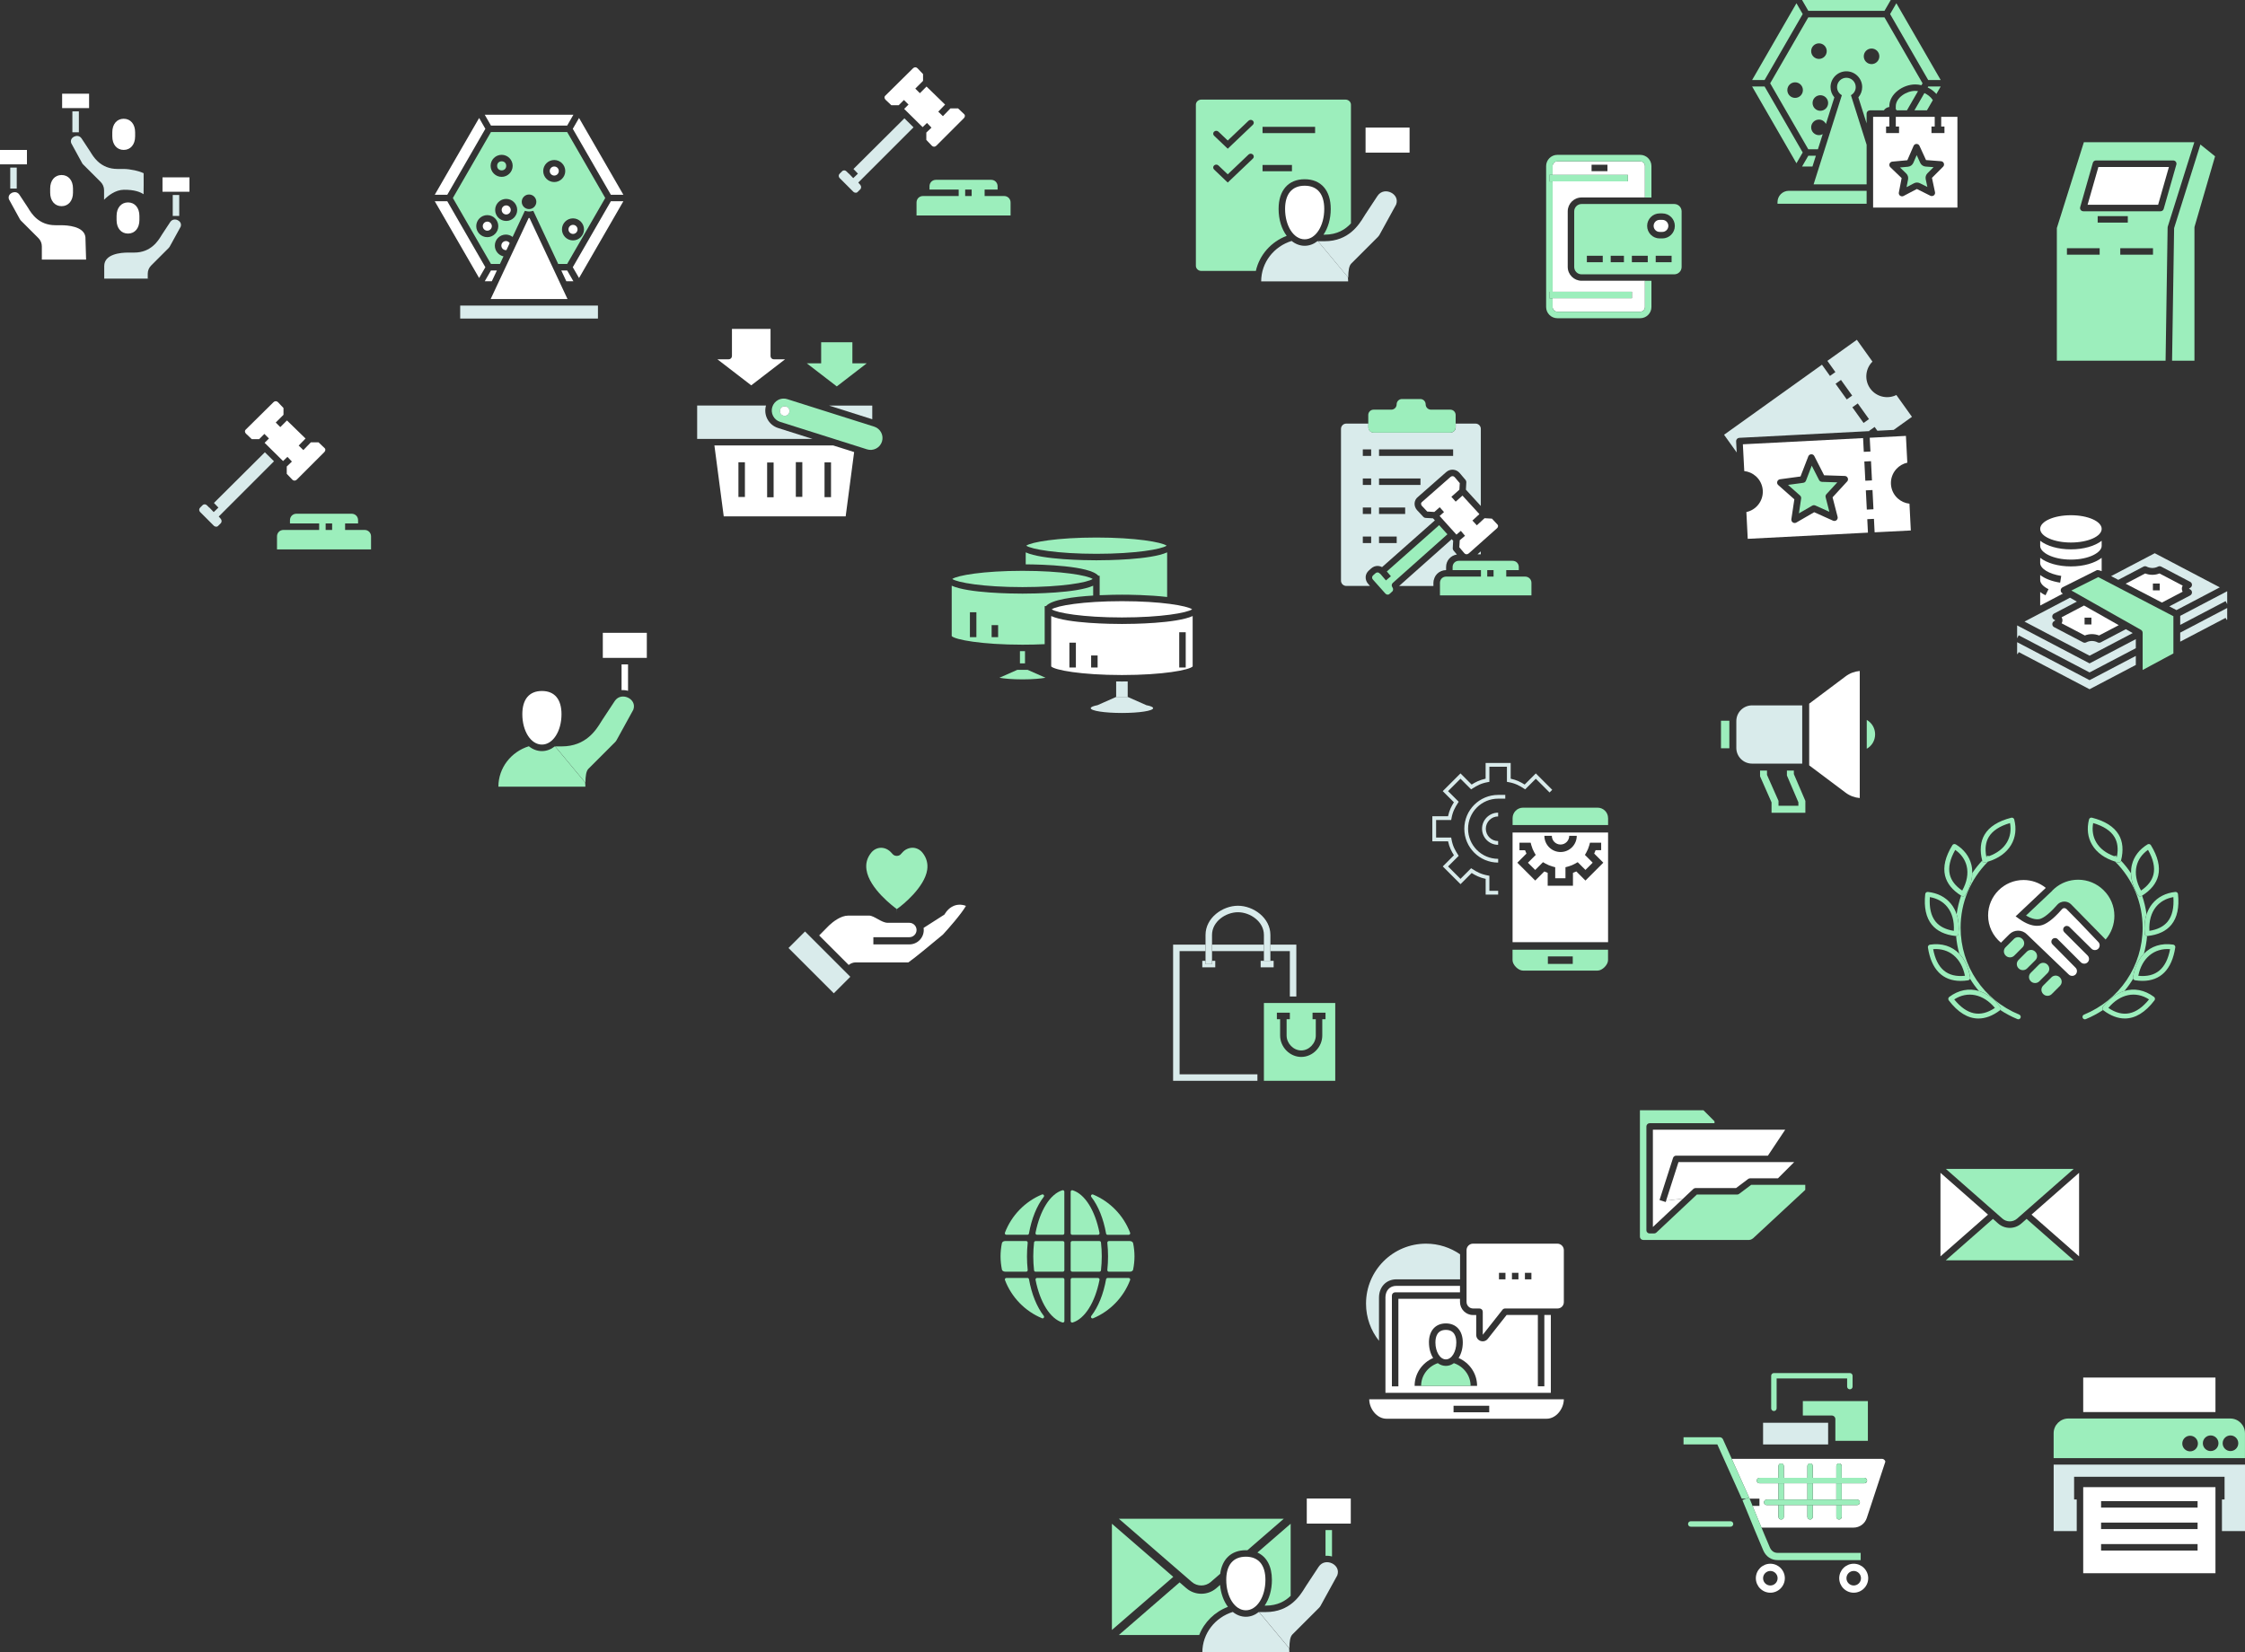 <?xml version="1.0" encoding="UTF-8"?><svg id="Layer_2" xmlns="http://www.w3.org/2000/svg" viewBox="0 0 692.29 509.62"><rect x="0" y="0" width="692.29" height="509.62" fill="#333333" stroke="none"/><defs><style>.cls-1{fill:#fff;}.cls-2{fill:#9ceebc;}.cls-3{fill:#2a5183;}.cls-4{fill:#d9ebeb;}.cls-5{fill:none;}</style></defs><g id="Layer_2-2"><path class="cls-5" d="m389.75,288.37c0-4.13-4.22-7.01-8-7.01s-8,2.88-8,7.01v2.98h16v-2.98Z"/><rect class="cls-5" x="299.1" y="188.85" width="2" height="7.67"/><rect class="cls-5" x="305.8" y="192.8" width="2" height="3.71"/><rect class="cls-5" x="425.25" y="138.61" width="22.85" height="2"/><path class="cls-5" d="m378.6,45.87l7.75-7.38c.37-.34.37-.91,0-1.26-.37-.35-.96-.35-1.33,0l-6.42,6.11-2.88-2.74c-.37-.35-.96-.35-1.33,0-.37.34-.37.91,0,1.26l4.21,4.01Z"/><path class="cls-5" d="m378.6,56.3l7.75-7.38c.37-.34.37-.91,0-1.26-.37-.35-.96-.35-1.33,0l-6.42,6.11-2.88-2.74c-.37-.35-.96-.35-1.33,0-.37.34-.37.91,0,1.26l4.21,4.01Z"/><rect class="cls-5" x="389.33" y="50.87" width="9.07" height="1.95"/><rect class="cls-5" x="389.33" y="39.11" width="16.21" height="1.95"/><rect class="cls-5" x="425.25" y="147.57" width="12.78" height="2"/><rect class="cls-5" x="425.25" y="156.53" width="8.06" height="2"/><polygon class="cls-5" points="544.89 238.99 548.44 247.01 548.44 248.53 554.57 248.53 554.57 247.46 551.03 239.18 551.03 237.67 544.89 237.67 544.89 238.99"/><rect class="cls-5" x="420.25" y="165.49" width="2.57" height="2"/><polygon class="cls-5" points="558.12 241.43 558.12 238.91 556.47 237.67 553.17 237.67 553.17 238.74 554.46 241.75 554.46 241.43 558.12 241.43"/><path class="cls-5" d="m579.54,17.36c0-1.33-1.07-2.4-2.4-2.4s-2.4,1.07-2.4,2.4,1.07,2.4,2.4,2.4,2.4-1.07,2.4-2.4Z"/><rect class="cls-5" x="420.25" y="156.53" width="2.57" height="2"/><rect class="cls-5" x="425.25" y="165.49" width="5.45" height="2"/><rect class="cls-5" x="420.25" y="147.57" width="2.57" height="2"/><rect class="cls-5" x="420.25" y="138.61" width="2.57" height="2"/><path class="cls-5" d="m650.15,310.87c4.52,3.05,8.64,2.18,12.55-2.62-4.15-2.67-8.95-1.67-12.55,2.62Z"/><path class="cls-5" d="m602.94,262.12c-1.64,2.87-2.2,5.43-1.68,7.6.45,1.87,1.74,3.54,3.83,4.95,1.46-2.63,1.93-5.23,1.37-7.57-.48-1.98-1.69-3.69-3.52-4.98Z"/><path class="cls-5" d="m669.19,292.75c-4.93-.39-8.69,2.73-9.8,8.21,5.42.56,8.65-2.14,9.8-8.21Z"/><path class="cls-5" d="m613.4,264.06c2.49-.92,4.37-2.36,5.48-4.24,1.03-1.74,1.36-3.79.96-5.96-3.22.93-5.43,2.39-6.57,4.33-.95,1.61-1.2,3.61-.75,5.97,0,0,0,0,0,0,.25-.24.6-.26.88-.1Z"/><polygon class="cls-5" points="533.28 222.29 530.7 222.29 530.7 230.79 533.28 230.79 533.28 230.68 533.28 222.4 533.28 222.29"/><path class="cls-5" d="m602.62,308.24c3.91,4.81,8.03,5.67,12.55,2.62-3.6-4.3-8.4-5.3-12.55-2.62Z"/><path class="cls-5" d="m596.12,292.75c1.15,6.07,4.38,8.77,9.8,8.21-1.12-5.48-4.87-8.6-9.8-8.21Z"/><path class="cls-5" d="m595.11,276.69c-.23,3.28.36,5.82,1.77,7.56,1.22,1.51,3.11,2.46,5.62,2.85.17-2.98-.53-5.53-2.04-7.4-1.29-1.59-3.13-2.62-5.35-3.01Z"/><path class="cls-5" d="m652.8,264.16s0,0,0,0c.45-2.36.2-4.37-.75-5.97-1.15-1.94-3.36-3.39-6.58-4.33-.4,2.17-.07,4.22.96,5.96,1.11,1.88,3,3.32,5.48,4.24.28-.16.64-.14.88.1Z"/><path class="cls-5" d="m580.93,34.03h1.69v-1.03c-.7.09-1.31.47-1.69,1.03Z"/><circle class="cls-5" cx="553.57" cy="27.78" r="2.4"/><path class="cls-5" d="m560.92,18.16c1.33,0,2.4-1.07,2.4-2.4s-1.07-2.4-2.4-2.4-2.4,1.07-2.4,2.4,1.07,2.4,2.4,2.4Z"/><path class="cls-5" d="m584.61,33.66v.36h.3c-.09-.13-.19-.25-.3-.36Z"/><path class="cls-5" d="m561.35,29.36c-1.33,0-2.4,1.07-2.4,2.4s1.07,2.4,2.4,2.4,2.4-1.07,2.4-2.4-1.07-2.4-2.4-2.4Z"/><path class="cls-5" d="m664.05,269.73c.52-2.17-.04-4.73-1.68-7.6-1.83,1.29-3.04,3-3.52,4.98-.56,2.34-.09,4.95,1.37,7.57,2.09-1.42,3.38-3.08,3.83-4.95Z"/><path class="cls-5" d="m590.36,34.03l3.07-5.32c-.63-.3-1.3-.51-1.96-.61l-3.42,5.93h2.31Z"/><path class="cls-5" d="m668.43,284.25c1.41-1.74,2-4.28,1.77-7.56-2.22.38-4.06,1.42-5.35,3.01-1.52,1.87-2.21,4.42-2.04,7.4,2.51-.39,4.4-1.34,5.62-2.85Z"/><path class="cls-5" d="m596.61,34.03v-1.25c0-.68-.22-1.32-.59-1.9l-1.82,3.15h2.4Z"/><path class="cls-2" d="m338.11,172.81c-3.2,0-16.68-.14-21.81-2.44v3.69c5.04.04,19.77.42,22.39,3.51h.41v6.01c3.07-.14,5.67-.16,6.86-.16,2.06,0,8.35.06,13.95.71v-13.76c-5.13,2.3-18.6,2.44-21.81,2.44Z"/><path class="cls-2" d="m338.11,170.81c12.08,0,20.1-1.42,21.65-2.51-1.54-1.09-9.56-2.51-21.65-2.51s-20.11,1.42-21.65,2.51c1.54,1.09,9.56,2.51,21.65,2.51Z"/><path class="cls-2" d="m315.3,200.84c-.21,0-.48,0-.78,0v3.76h1.56v-3.76c-.3,0-.57,0-.78,0Z"/><path class="cls-2" d="m308.19,209.04c1.49.26,3.88.5,7.11.5s5.62-.24,7.11-.5l-5.54-2.45h-3.14l-5.54,2.45Z"/><path class="cls-2" d="m322.57,186.93c1.71-2.01,8.57-2.88,14.53-3.24v-3.04c-5.13,2.3-18.61,2.44-21.81,2.44s-16.68-.14-21.81-2.44v15.54c1.04,1.1,9.22,2.65,21.81,2.65,2.47,0,4.75-.06,6.86-.16v-11.74h.41Zm-21.48,9.58h-2v-7.67h2v7.67Zm6.7,0h-2v-3.71h2v3.71Z"/><path class="cls-2" d="m336.95,178.57c-1.54-1.09-9.56-2.51-21.65-2.51s-20.1,1.42-21.65,2.51c1.54,1.09,9.56,2.51,21.65,2.51s20.1-1.42,21.65-2.51Z"/><path class="cls-4" d="m344.19,210.18v4.77h3.56v-4.77c-.74,0-1.36.01-1.78.01s-1.04,0-1.78-.01Z"/><path class="cls-4" d="m338.43,217.5c-1.3.25-2.08.57-2.08.92,0,.82,4.31,1.48,9.62,1.48s9.62-.66,9.62-1.48c0-.35-.78-.67-2.08-.92l-5.76-2.55h-3.56l-5.76,2.55Z"/><path class="cls-1" d="m324.16,205.55c1.04,1.1,9.22,2.65,21.81,2.65s20.77-1.54,21.81-2.65v-15.54c-5.13,2.3-18.6,2.44-21.81,2.44s-16.68-.14-21.81-2.44v15.54Zm39.48-10.54h2v10.87h-2v-10.87Zm-31.87,10.87h-2v-7.67h2v7.67Zm6.7,0h-2v-3.71h2v3.71Z"/><path class="cls-1" d="m345.97,185.42c-12.08,0-20.1,1.42-21.65,2.51,1.54,1.09,9.56,2.51,21.65,2.51s20.1-1.42,21.65-2.51c-1.54-1.09-9.56-2.51-21.65-2.51Z"/><path class="cls-4" d="m535.63,135.38c.18-.2.44-.32.71-.34l40.14-2.07-.07-.1,1.67-1.19.84,1.17,5.04-.26,5.63-4.03-4.81-6.73c-2.76,1.37-6.21.58-8.07-2.01-1.85-2.59-1.5-6.11.7-8.29l-4.81-6.73-9.09,6.5,2.47,3.46-1.67,1.19-2.47-3.46-30.19,21.6,3.9,5.46-.18-3.44c-.01-.27.08-.54.26-.74Zm37.25-10.95l3.46,4.83-1.67,1.19-3.46-4.83,1.67-1.19Zm-5.18-7.25l3.46,4.83-1.67,1.19-3.46-4.83,1.67-1.19Z"/><path class="cls-1" d="m577.87,160.03l.21,4.15,11.16-.57-.42-8.26c-1.33-.14-2.58-.7-3.6-1.61-1.27-1.15-2.02-2.72-2.11-4.43-.09-1.71.5-3.35,1.64-4.63.92-1.01,2.1-1.7,3.41-1.98l-.43-8.26-11.16.57.22,4.25-2.05.1-.22-4.24-37.07,1.91.43,8.26c1.33.14,2.58.7,3.6,1.61,1.27,1.15,2.02,2.72,2.11,4.43.16,3.18-2.03,5.95-5.06,6.6l.42,8.26,37.07-1.91-.21-4.15,2.05-.1Zm-8.27-11.53l-4.49,4.89,1.55,6.01c.1.38-.03.78-.33,1.04-.3.25-.72.31-1.08.15l-5.81-2.61-5.51,3.19c-.16.09-.34.14-.51.14-.2,0-.4-.06-.58-.18-.32-.22-.49-.61-.44-1l.92-6.13-4.97-4.4c-.3-.26-.42-.68-.3-1.06s.44-.66.84-.72l6.33-.86,2.4-6.2c.14-.38.5-.63.9-.65.43-.02.78.2.96.56l3.02,5.92,6.38.21c.4.01.76.26.91.63s.08.79-.19,1.09Zm5.31-6.16l2.05-.1.3,5.93-2.05.1-.3-5.93Zm.46,8.9l2.05-.1.3,5.93-2.05.1-.3-5.93Z"/><path class="cls-2" d="m561.82,148.61c-.37-.01-.71-.23-.88-.56l-2.25-4.42-1.79,4.63c-.13.35-.45.6-.82.65l-4.71.64,3.72,3.29c.26.23.38.58.33.92l-.69,4.58,4.12-2.39c.29-.16.63-.18.93-.05l4.34,1.95-1.15-4.48c-.09-.34,0-.69.24-.95l3.36-3.65-4.75-.15Z"/><polygon class="cls-1" points="174.9 83.42 173.08 83.42 174.64 86.75 176.82 86.75 174.9 83.42"/><polygon class="cls-1" points="149.48 86.75 151.66 86.75 153.23 83.42 151.4 83.42 149.48 86.75"/><polygon class="cls-1" points="137.93 62.07 134.07 62.07 147.75 85.75 149.67 82.42 137.93 62.07"/><polygon class="cls-1" points="174.9 38.73 176.82 35.39 149.48 35.39 151.4 38.73 174.9 38.73"/><polygon class="cls-1" points="188.37 60.07 192.23 60.07 178.56 36.39 176.63 39.73 188.37 60.07"/><polygon class="cls-1" points="176.63 82.42 178.56 85.75 192.23 62.07 188.37 62.07 176.63 82.42"/><polygon class="cls-1" points="149.67 39.73 147.75 36.39 134.07 60.07 137.93 60.07 149.67 39.73"/><path class="cls-2" d="m186.64,61.07l-11.75-20.35h-23.49l-11.75,20.35,11.75,20.35h2.76l1.1-2.35c-1.52-.34-2.67-1.69-2.67-3.32,0-1.87,1.53-3.4,3.4-3.4.79,0,1.5.28,2.08.73l3.77-8.05.77.16c.36.07.72.07,1.07,0l.77-.16,7.68,16.38h2.76l11.75-20.35Zm-31.95-13.32c1.88,0,3.4,1.53,3.4,3.4s-1.53,3.4-3.4,3.4-3.4-1.53-3.4-3.4,1.53-3.4,3.4-3.4Zm-4.43,25.4c-1.88,0-3.4-1.53-3.4-3.4s1.53-3.4,3.4-3.4,3.4,1.53,3.4,3.4-1.53,3.4-3.4,3.4Zm5.83-5c-1.88,0-3.4-1.53-3.4-3.4s1.53-3.4,3.4-3.4,3.4,1.53,3.4,3.4-1.53,3.4-3.4,3.4Zm7.05-3.66c-1.24,0-2.25-1.01-2.25-2.25s1.01-2.25,2.25-2.25,2.25,1.01,2.25,2.25-1.01,2.25-2.25,2.25Zm4.37-11.74c0-1.87,1.53-3.4,3.4-3.4s3.4,1.53,3.4,3.4-1.53,3.4-3.4,3.4-3.4-1.53-3.4-3.4Zm5.78,18c0-1.88,1.53-3.4,3.4-3.4s3.4,1.53,3.4,3.4-1.53,3.4-3.4,3.4-3.4-1.53-3.4-3.4Z"/><path class="cls-1" d="m156,74.35c-.77,0-1.4.63-1.4,1.4s.63,1.4,1.4,1.4c.06,0,.12-.01.17-.02l1-2.14c-.25-.39-.68-.65-1.18-.65Z"/><path class="cls-1" d="m163.29,67.24c-.09,0-.18,0-.27,0l-11.72,25h23.71l-11.72-25Z"/><path class="cls-1" d="m156.1,63.35c-.77,0-1.4.63-1.4,1.4s.63,1.4,1.4,1.4,1.4-.63,1.4-1.4-.63-1.4-1.4-1.4Z"/><path class="cls-1" d="m150.27,68.35c-.77,0-1.4.63-1.4,1.4s.63,1.4,1.4,1.4,1.4-.63,1.4-1.4-.63-1.4-1.4-1.4Z"/><path class="cls-1" d="m170.92,51.35c-.77,0-1.4.63-1.4,1.4s.63,1.4,1.4,1.4,1.4-.63,1.4-1.4-.63-1.4-1.4-1.4Z"/><path class="cls-1" d="m178.1,70.75c0-.77-.63-1.4-1.4-1.4s-1.4.63-1.4,1.4.63,1.4,1.4,1.4,1.4-.63,1.4-1.4Z"/><circle class="cls-2" cx="154.7" cy="51.15" r="1.4"/><polygon class="cls-4" points="141.91 94.25 141.91 98.25 184.39 98.25 184.39 94.25 178.15 94.25 148.15 94.25 141.91 94.25"/><path class="cls-2" d="m635.24,304.05c.48-.48.65-1.18.44-1.82-.09-.27-.24-.53-.44-.73l-.07-.07c-.34-.34-.8-.53-1.28-.53-.52.02-.95.2-1.28.53l-2.57,2.57c-.34.34-.53.8-.53,1.28,0,.24.05.47.14.69.09.22.22.42.39.59l.07.07c.68.68,1.87.68,2.56,0l2.57-2.57Z"/><path class="cls-1" d="m641.21,284.41l-3.97-4.04c-.18-.18-.43-.28-.67-.28-.04,0-.08,0-.12,0-.21.03-.4.13-.55.28l-.25.28c-2.62,2.96-4.82,4.57-6.57,4.83-.29.04-.58.07-.89.07-1.7,0-3.5-.69-5.51-2.12l-1.12-.8,9.3-8.78c-1.93-1.57-4.35-2.43-6.87-2.43-6.02,0-10.92,4.9-10.92,10.92,0,3.28,1.44,6.32,3.96,8.41,0,0,.01-.02.02-.02l2.57-2.57c.72-.72,1.68-1.12,2.7-1.12s1.98.4,2.7,1.12c.14.14,2,1.93,4.29,4.12l8.63,8.28c.57.57,1.54.57,2.1,0s.58-1.51,0-2.09l-7.08-7.17c-.27-.27-.38-.55-.38-.85s.11-.58.32-.79c.42-.44,1.11-.46,1.57-.06l7.18,7.18c.58.58,1.52.59,2.09.04.29-.28.45-.65.45-1.05,0-.4-.15-.77-.43-1.06l-7.21-7.21c-.21-.22-.33-.5-.33-.8s.11-.58.32-.79c.21-.22.5-.34.8-.34.3.02.59.11.81.33l6.8,6.71c.56.56,1.53.56,2.09,0,.14-.14.25-.3.32-.48.07-.18.11-.37.11-.57,0-.39-.15-.77-.43-1.04l-5.82-6.1Z"/><path class="cls-2" d="m631.94,299.04c0-.06,0-.13,0-.2,0-.48-.19-.94-.53-1.28l-.07-.07c-.34-.34-.8-.53-1.28-.53-.09,0-.18,0-.27.02-.38.06-.73.23-1.01.51l-2.57,2.57c-.34.34-.53.79-.53,1.28s.19.94.53,1.28l.07.07c.68.68,1.87.68,2.56,0l2.57-2.57c.29-.29.47-.67.52-1.08Z"/><path class="cls-2" d="m623.67,292.21c.34-.34.53-.79.53-1.28s-.19-.94-.53-1.28l-.07-.07c-.35-.35-.82-.53-1.28-.53s-.93.18-1.28.53l-2.57,2.57s-.09.1-.14.15c-.24.3-.38.67-.39,1.06-.02.51.17.98.53,1.34l.07.07c.68.68,1.87.68,2.56,0l2.57-2.57Z"/><path class="cls-2" d="m628.12,295.33c.04-.15.06-.31.06-.47,0-.18-.03-.35-.08-.52-.08-.28-.24-.54-.45-.76l-.07-.07s-.09-.09-.14-.12c-.33-.27-.72-.41-1.14-.41-.18,0-.37.03-.54.08-.28.09-.53.24-.74.45l-2.57,2.57c-.34.34-.53.79-.53,1.28,0,.24.05.47.14.69.09.22.22.42.39.59l.07.07c.68.68,1.87.68,2.56,0l2.58-2.57c.22-.23.39-.51.47-.81Z"/><path class="cls-2" d="m632.9,274.64l-.07.12-.43.41-7.64,7.21c1.52.91,2.88,1.28,4.03,1.11.73-.11,2.41-.81,5.45-4.26.09-.1.14-.16.18-.2.12-.13.22-.22.32-.3.36-.3.8-.5,1.26-.6.19-.04.37-.06.56-.06h.03c.79,0,1.54.31,2.1.88l10.62,10.83c1.75-2.03,2.71-4.62,2.7-7.32,0-2.98-1.18-5.78-3.31-7.88-2.11-2.1-4.91-3.25-7.86-3.25-2.74.01-5.24.94-7.27,2.69-.23.2-.45.4-.66.61Z"/><path class="cls-2" d="m653.32,266.03c-.06,0-.12,0-.19-.02-.3-.08-.58-.17-.86-.25,5.45,5.46,8.45,12.66,8.45,20.38,0,11.79-7.1,22.31-18.08,26.8-.38.16-.57.59-.41.98.12.29.4.47.69.47.09,0,.19-.02.28-.06,1.88-.77,3.65-1.73,5.3-2.81-.1-.11-.17-.24-.19-.38-.03-.2.02-.4.14-.56,1.94-2.56,4.24-4.22,6.65-4.93,1-1.19,1.9-2.45,2.7-3.77-.05-.12-.07-.25-.05-.38.47-3.09,1.66-5.58,3.37-7.34.48-1.77.82-3.59.98-5.46-.37,0-.69-.29-.73-.67-.23-2.22-.03-4.25.56-6.03-.27-1.98-.73-3.91-1.37-5.77-.08.05-.14.1-.22.14-.12.07-.26.11-.39.11-.25,0-.5-.13-.64-.36-1.41-2.29-2.14-4.6-2.19-6.81-.91-1.36-1.94-2.66-3.08-3.88,0,.01,0,.02,0,.04-.09.34-.39.56-.73.56Z"/><path class="cls-2" d="m652.8,264.16c-.25-.23-.6-.26-.88-.1.28.1.56.2.85.29.01-.07.02-.13.03-.19,0,0,0,0,0,0Z"/><path class="cls-2" d="m657.82,301.87c.02.06.04.13.08.18.12.16.29.27.49.3.8.12,1.57.18,2.3.18,5.58,0,9.06-3.53,10.1-10.32.03-.2-.02-.4-.14-.56s-.29-.27-.49-.3c-3.65-.55-6.8.49-9.04,2.8-1.71,1.76-2.89,4.25-3.37,7.34-.02.13,0,.26.05.38Zm11.37-9.12c-1.15,6.07-4.38,8.77-9.8,8.21,1.11-5.48,4.87-8.6,9.8-8.21Z"/><path class="cls-2" d="m648.47,310.57c-.12.16-.17.36-.14.56.02.15.09.27.19.38.03.04.06.08.1.11,2.24,1.68,4.46,2.51,6.61,2.51,3.23,0,6.32-1.87,9.15-5.6.12-.16.17-.36.14-.56-.03-.2-.13-.38-.29-.5-2.89-2.16-6.09-2.74-9.11-1.84-2.41.72-4.71,2.37-6.65,4.93Zm14.23-2.32c-3.91,4.81-8.03,5.67-12.55,2.62,3.6-4.3,8.4-5.3,12.55-2.62Z"/><path class="cls-2" d="m661.38,288.02c.04.38.36.66.73.67,0,0,.01,0,.02,0,.03,0,.05,0,.08,0,3.3-.34,5.79-1.52,7.39-3.49,1.78-2.19,2.46-5.36,2.03-9.43-.04-.41-.41-.71-.82-.67-2.96.31-5.43,1.57-7.12,3.66-.77.95-1.34,2.04-1.75,3.24-.59,1.78-.79,3.81-.56,6.03Zm3.47-8.32c1.29-1.59,3.13-2.62,5.35-3.01.23,3.28-.36,5.82-1.77,7.56-1.22,1.51-3.11,2.46-5.62,2.85-.17-2.98.53-5.53,2.04-7.4Z"/><path class="cls-2" d="m659.97,276.48c.13,0,.27-.04.39-.11.08-.05.14-.1.22-.14,2.69-1.69,4.36-3.76,4.94-6.15.66-2.74-.1-5.9-2.25-9.4-.22-.35-.67-.46-1.03-.25-2.54,1.54-4.21,3.73-4.83,6.33-.2.83-.28,1.69-.26,2.56.05,2.21.78,4.52,2.19,6.81.14.23.39.36.64.36Zm-1.11-9.38c.48-1.98,1.69-3.69,3.52-4.98,1.64,2.87,2.2,5.43,1.68,7.6-.45,1.87-1.74,3.54-3.83,4.95-1.46-2.63-1.93-5.23-1.37-7.57Z"/><path class="cls-2" d="m653.34,257.42c-1.45-2.44-4.22-4.2-8.24-5.22-.4-.1-.81.14-.91.54-.73,2.84-.4,5.55.96,7.84,1.42,2.4,3.89,4.17,7.13,5.17.28.09.57.18.86.25.06.02.12.02.19.02.33,0,.64-.22.73-.56,0-.01,0-.02,0-.04.8-3.16.56-5.85-.72-8.01Zm-1.43,6.64c-2.49-.92-4.37-2.36-5.48-4.24-1.03-1.74-1.36-3.79-.96-5.96,3.22.93,5.43,2.39,6.58,4.33.95,1.6,1.2,3.61.75,5.97-.01.06-.02.13-.03.19-.29-.09-.57-.19-.85-.29Z"/><path class="cls-2" d="m613.4,264.06c-.28-.16-.64-.14-.88.1,0,0,0,0,0,0,.01.06.02.13.03.19.29-.09.57-.19.85-.29Z"/><path class="cls-2" d="m605.35,276.48c-.13,0-.27-.04-.39-.11-.08-.05-.14-.1-.22-.14-.64,1.86-1.1,3.79-1.37,5.77.59,1.78.79,3.81.56,6.02-.04.38-.36.66-.73.67.16,1.87.49,3.69.98,5.46,1.71,1.76,2.89,4.25,3.37,7.34.02.13,0,.26-.05.38.8,1.32,1.71,2.58,2.71,3.77,2.41.72,4.71,2.37,6.65,4.93.12.16.17.36.14.56-.02.15-.09.27-.19.38,1.65,1.09,3.42,2.04,5.3,2.81.09.04.19.06.28.06.29,0,.58-.18.69-.47.16-.38-.03-.82-.41-.98-10.98-4.49-18.08-15.01-18.08-26.8,0-7.71,3-14.92,8.45-20.38-.28.09-.57.18-.86.25-.06.02-.12.02-.19.02-.33,0-.64-.22-.73-.56,0-.01,0-.02,0-.04-1.14,1.22-2.17,2.52-3.08,3.88-.05,2.21-.78,4.52-2.19,6.81-.14.23-.39.36-.64.36Z"/><path class="cls-2" d="m604.18,294.15c-2.24-2.3-5.38-3.35-9.04-2.79-.2.03-.37.14-.49.3s-.17.36-.14.56c1.04,6.79,4.52,10.32,10.1,10.32.73,0,1.5-.06,2.3-.18.2-.03.37-.14.49-.3.04-.05.06-.12.08-.18.05-.12.07-.25.05-.38-.47-3.09-1.66-5.58-3.37-7.34Zm-8.05-1.4c4.93-.39,8.68,2.73,9.8,8.21-5.42.56-8.65-2.14-9.8-8.21Z"/><path class="cls-2" d="m616.85,310.57c-1.94-2.56-4.24-4.21-6.65-4.93-3.02-.9-6.22-.32-9.11,1.84-.16.12-.27.3-.29.5-.03.2.02.4.14.56,2.82,3.72,5.92,5.6,9.15,5.6,2.15,0,4.37-.83,6.61-2.51.04-.03.07-.07.1-.11.1-.11.17-.24.19-.38.03-.2-.02-.4-.14-.56Zm-14.23-2.32c4.15-2.68,8.95-1.67,12.55,2.62-4.52,3.04-8.64,2.18-12.55-2.62Z"/><path class="cls-2" d="m603.93,288.02c.23-2.22.03-4.25-.56-6.02-.4-1.2-.98-2.3-1.75-3.24-1.69-2.09-4.15-3.35-7.12-3.66-.4-.04-.78.26-.82.67-.43,4.07.25,7.24,2.03,9.43,1.6,1.97,4.09,3.15,7.39,3.49.03,0,.05,0,.08,0,0,0,.01,0,.02,0,.37,0,.69-.29.73-.67Zm-1.43-.92c-2.51-.39-4.4-1.34-5.62-2.85-1.41-1.74-2-4.28-1.77-7.56,2.22.38,4.06,1.42,5.35,3.01,1.52,1.87,2.21,4.42,2.04,7.4Z"/><path class="cls-2" d="m603.08,260.43c-.35-.21-.81-.1-1.03.25-2.16,3.5-2.91,6.66-2.25,9.4.58,2.39,2.24,4.46,4.94,6.15.07.05.14.1.22.14.12.07.26.11.39.11.25,0,.5-.13.64-.36,1.41-2.29,2.14-4.6,2.19-6.81.02-.87-.06-1.73-.26-2.56-.63-2.6-2.3-4.79-4.83-6.33Zm2.01,14.25c-2.09-1.42-3.38-3.08-3.83-4.95-.52-2.17.04-4.73,1.68-7.6,1.83,1.29,3.04,3,3.52,4.98.56,2.34.09,4.95-1.37,7.57Z"/><path class="cls-2" d="m611.99,266.03c.06,0,.12,0,.19-.02.3-.08.58-.17.86-.25,3.25-1,5.71-2.77,7.13-5.17,1.36-2.29,1.69-5,.96-7.84-.1-.4-.52-.64-.91-.54-4.02,1.02-6.8,2.78-8.24,5.22-1.28,2.16-1.52,4.86-.72,8.01,0,.01,0,.02,0,.04.09.34.39.56.73.56Zm1.27-7.85c1.15-1.94,3.36-3.39,6.57-4.33.4,2.17.07,4.22-.96,5.96-1.11,1.88-3,3.32-5.48,4.24-.28.1-.56.2-.85.29-.01-.07-.02-.13-.03-.19-.45-2.36-.2-4.37.75-5.97Z"/><path class="cls-4" d="m65.97,155.12l1.38,1.44-1.45,1.38-1.35-1.41-.03.03-.71-.71c-.2-.2-.45-.31-.69-.31s-.49.1-.69.31l-.7.7c-.41.41-.41.98,0,1.39l4.2,4.2c.2.2.47.3.76.31.14,0,.39-.04.58-.26l.75-.75c.41-.36.41-1.02.05-1.43l-.62-.7,17.04-17.04-2.81-2.78-15.71,15.63Z"/><path class="cls-1" d="m85.01,130.34l2.41-2.41v-2.09l-1.72-1.81c-.39-.39-.96-.39-1.37.02l-8.5,8.4c-.25.22-.3.43-.3.58,0,.25.1.49.3.7l1.8,1.71h2.29l1.61-1.61,1.41,1.41-1.34,1.34,5.69,5.62,1.35-1.29,1.38,1.45-1.59,1.52v2.26l1.72,1.81c.39.39.96.39,1.37-.02l8.5-8.5c.21-.21.31-.46.31-.71,0-.15-.05-.36-.26-.54l-1.84-1.75h-2.37l-2.31,2.39-1.44-1.39,2.11-2.18-5.73-5.57-2.05,2.05-1.41-1.41Z"/><path class="cls-2" d="m108.42,158.45h-17c-1.14,0-2,.86-2,2v1h9v2h-11c-1.14,0-2,.86-2,2v4h29v-4c0-1.14-.86-2-2-2h-6v-2h4v-1c0-1.14-.86-2-2-2Zm-6,5h-2v-2h2v2Z"/><path class="cls-4" d="m263.18,52.12l1.38,1.44-1.45,1.38-1.35-1.41-.03.03-.71-.71c-.2-.2-.45-.31-.69-.31s-.49.1-.69.31l-.7.7c-.41.41-.41.98,0,1.39l4.2,4.2c.2.2.47.3.76.31.14,0,.39-.04.58-.26l.75-.75c.41-.36.41-1.02.05-1.43l-.62-.7,17.04-17.04-2.81-2.78-15.71,15.63Z"/><path class="cls-1" d="m282.23,27.35l2.41-2.41v-2.09l-1.72-1.81c-.39-.39-.96-.39-1.37.02l-8.5,8.4c-.25.22-.3.43-.3.58,0,.25.1.49.3.7l1.8,1.71h2.29l1.61-1.61,1.41,1.41-1.34,1.34,5.69,5.62,1.35-1.29,1.38,1.45-1.59,1.52v2.26l1.72,1.81c.39.39.96.39,1.37-.02l8.5-8.5c.21-.21.31-.46.31-.71,0-.15-.05-.36-.26-.54l-1.84-1.75h-2.37l-2.31,2.39-1.44-1.39,2.11-2.18-5.73-5.57-2.05,2.05-1.41-1.41Z"/><path class="cls-2" d="m295.63,60.46h-11c-1.14,0-2,.86-2,2v4h29v-4c0-1.14-.86-2-2-2h-6v-2h4v-1c0-1.14-.86-2-2-2h-17c-1.14,0-2,.86-2,2v1h9v2Zm2-2h2v2h-2v-2Z"/><path class="cls-1" d="m191.67,204.92v7.94c.68-.05,1.37.03,2,.21v-8.15h-2Z"/><rect class="cls-1" x="185.89" y="195.18" width="13.57" height="7.73"/><path class="cls-2" d="m171.2,230.22h-.14c-1.16.91-2.51,1.44-3.96,1.44s-2.85-.54-4.02-1.49c-5.43,1.67-9.39,6.62-9.39,12.46h26.82c0-.43-.02-.86-.07-1.28l-9.25-11.12Z"/><path class="cls-1" d="m167.11,213.12c-3.89,0-6.04,2.54-6.04,7.16,0,5.25,2.65,9.37,6.04,9.37s6.04-4.12,6.04-9.37c0-4.62-2.14-7.16-6.04-7.16Z"/><path class="cls-2" d="m180.52,241.42c.03-2.14.24-3.61.95-4.32l8.2-8.2c.19-.19.36-.41.49-.66l5.14-9.35c.64-1.79-.42-3.09-1.54-3.66-1.32-.67-3.13-.62-4.22,1.03l-1.08,1.64c-1.19,1.81-2.25,3.41-2.69,4.08-.12.18-.25.39-.4.63-1.51,2.47-4.66,7.6-12.12,7.6h-2.05l9.25,11.12.07.08Z"/><path class="cls-4" d="m441.69,251.75v7.73h4.85c.4,1.87,1.05,3.1,1.81,4.31l-3.44,3.44,5.47,5.47,3.44-3.44c1.21.76,2.45,1.41,4.31,1.81v4.85h3.86v-1.16h-2.71v-4.65l-.48-.09c-2.15-.39-3.38-1.1-4.76-1.98l-.39-.25-3.28,3.28-3.83-3.83,3.28-3.28-.25-.39c-.89-1.38-1.6-2.61-1.98-4.76l-.09-.48h-4.65v-5.41h4.65l.09-.48c.38-2.15,1.1-3.38,1.98-4.76l.25-.39-3.28-3.28,3.83-3.83,3.28,3.28.39-.25c1.39-.89,2.62-1.6,4.76-1.98l.48-.09v-4.65h5.41v4.65l.48.09c2.15.38,3.38,1.1,4.76,1.98l.39.25,3.28-3.28,4.24,4.24.82-.82-5.06-5.06-3.44,3.44c-1.21-.76-2.45-1.41-4.31-1.81v-4.85h-7.73v4.85c-1.87.4-3.1,1.05-4.31,1.81l-3.44-3.44-5.47,5.47,3.44,3.44c-.76,1.21-1.41,2.45-1.81,4.31h-4.85Z"/><path class="cls-4" d="m464.18,246.33v-1.16h-2.19c-5.76,0-10.44,4.68-10.44,10.44s4.68,10.44,10.44,10.44v-1.16c-5.12,0-9.28-4.16-9.28-9.28s4.16-9.28,9.28-9.28h2.19Z"/><path class="cls-4" d="m461.98,251.81v-1.16c-2.73,0-4.96,2.22-4.96,4.96s2.22,4.96,4.96,4.96v-1.16c-2.1,0-3.8-1.71-3.8-3.8s1.71-3.8,3.8-3.8Z"/><path class="cls-2" d="m495.88,252.33c0-1.78-1.45-3.22-3.22-3.22h-23c-1.78,0-3.22,1.45-3.22,3.22v2.13h29.45v-2.13Z"/><path class="cls-2" d="m469.65,299.36h23c1.45,0,3.22-1.78,3.22-3.22v-3.22h-29.45v3.22c0,1.45,1.78,3.22,3.22,3.22Zm7.67-4.38h7.67v2.32h-7.67v-2.32Z"/><path class="cls-1" d="m466.43,290.6h29.45v-33.83h-29.45v33.83Zm12.11-32.8c0,1.48,1.2,2.68,2.68,2.68s2.68-1.2,2.68-2.68h2.32c0,2.75-2.24,4.99-4.99,4.99s-4.99-2.24-4.99-4.99h2.32Zm-8.26,4.44h-1.72v-2.32h3.45l.23.85c.21.76.51,1.48.89,2.15l.44.77-2.4,2.4,2.24,2.23,2.4-2.4.77.44c.67.38,1.39.68,2.15.89l.85.23v3.39h3.16v-3.39l.85-.23c.76-.21,1.48-.5,2.15-.89l.77-.44,2.39,2.39,2.24-2.23-2.4-2.4.44-.77c.38-.67.68-1.39.89-2.15l.23-.85h3.45v2.32h-1.72c-.13.35-.27.7-.43,1.04l2.81,2.81-5.51,5.51-2.81-2.81c-.34.16-.69.3-1.04.43v3.97h-7.79v-3.97c-.36-.13-.7-.27-1.04-.43l-2.81,2.81-5.51-5.51,2.81-2.81c-.16-.34-.3-.69-.43-1.04Z"/><polygon class="cls-4" points="387.75 331.35 363.75 331.35 363.75 293.35 371.75 293.35 371.75 291.35 361.75 291.35 361.75 333.35 387.75 333.35 387.75 331.35"/><rect class="cls-4" x="373.75" y="291.35" width="16" height="2"/><polygon class="cls-4" points="391.75 293.35 397.75 293.35 397.75 307.35 399.75 307.35 399.75 291.35 391.75 291.35 391.75 293.35"/><polygon class="cls-4" points="370.75 298.35 374.75 298.35 374.75 297.35 374.75 296.35 373.75 296.35 373.75 297.35 371.75 297.35 371.75 296.35 370.75 296.35 370.75 298.35"/><path class="cls-4" d="m381.75,279.36c-4.73,0-10,3.7-10,9.01v8.98h2v-8.98c0-4.13,4.22-7.01,8-7.01s8,2.88,8,7.01v7.98h2v-7.98c0-5.31-5.27-9.01-10-9.01Z"/><polygon class="cls-4" points="388.75 298.35 392.75 298.35 392.75 297.35 392.75 296.35 391.75 296.35 389.75 296.35 388.75 296.35 388.75 298.35"/><path class="cls-2" d="m389.75,309.35v24h22v-24h-22Zm16,10.02v-5.02h-1v-2h4v1h0,0v1h-1v5.02c0,3.59-2.97,6.62-6.49,6.62s-6.51-3.03-6.51-6.62v-5.02h-1v-2h4v1h0,0v1h-1v5.02c0,2.46,2.11,4.62,4.51,4.62s4.49-2.16,4.49-4.62Z"/><path class="cls-2" d="m330.16,391.75c0,.26.21.47.47.47h8.41c.24,0,.44-.18.47-.42.16-1.44.24-2.89.24-4.3s-.08-2.86-.24-4.3c-.03-.24-.23-.42-.47-.42h-8.41c-.26,0-.47.21-.47.47v8.5Z"/><path class="cls-2" d="m348.44,394.37c-.09-.13-.23-.2-.39-.2h-6.5c-.23,0-.43.16-.47.39-.81,4.58-2.39,8.49-4.56,11.31-.13.17-.13.41,0,.58.09.12.23.19.38.19.06,0,.12-.01.18-.04,5.23-2.17,9.39-6.47,11.41-11.78.06-.15.04-.31-.05-.44Z"/><path class="cls-2" d="m328.22,383.26c0-.26-.21-.47-.47-.47h-8.41c-.24,0-.44.18-.47.42-.16,1.44-.24,2.89-.24,4.3s.08,2.86.24,4.3c.03.24.23.42.47.42h8.41c.26,0,.47-.21.47-.47v-8.5Z"/><path class="cls-2" d="m337.08,368.42c-.06-.02-.12-.04-.18-.04-.14,0-.28.07-.38.19-.13.17-.13.41,0,.58,2.17,2.82,3.75,6.73,4.56,11.31.04.23.24.39.47.39h6.5c.16,0,.3-.08.39-.2.09-.13.11-.29.05-.44-2.02-5.32-6.18-9.61-11.41-11.78Z"/><path class="cls-2" d="m330.63,407.92s.09,0,.14-.02c3.74-1.13,6.92-6.17,8.29-13.17.03-.14,0-.28-.1-.39-.09-.11-.22-.17-.37-.17h-7.96c-.26,0-.47.21-.47.47v12.81c0,.15.07.29.19.38.08.06.18.09.28.09Z"/><path class="cls-2" d="m330.63,380.85h7.96c.14,0,.28-.06.37-.17.09-.11.13-.25.1-.39-1.37-7-4.55-12.04-8.29-13.17-.04-.01-.09-.02-.14-.02-.1,0-.2.03-.28.09-.12.09-.19.23-.19.38v12.81c0,.26.21.47.47.47Z"/><path class="cls-2" d="m321.31,406.59c.06.02.12.04.18.04.14,0,.28-.07.38-.19.13-.17.13-.41,0-.58-2.17-2.82-3.75-6.73-4.56-11.31-.04-.23-.24-.39-.47-.39h-6.5c-.16,0-.3.08-.39.2-.09.13-.11.29-.05.44,2.02,5.32,6.18,9.61,11.41,11.78Z"/><path class="cls-2" d="m321.86,368.57c-.09-.12-.23-.19-.38-.19-.06,0-.12.01-.18.04-5.23,2.17-9.39,6.47-11.41,11.78-.06.15-.04.31.05.44.09.13.23.2.39.2h6.5c.23,0,.43-.16.47-.39.81-4.58,2.39-8.49,4.56-11.31.13-.17.13-.41,0-.58Z"/><path class="cls-2" d="m341.59,392.07c.09.1.22.16.35.16h6.51c.3-.01.84-.12.97-.65.28-1.36.42-2.73.42-4.08s-.14-2.68-.41-4.03c-.17-.69-1.01-.69-1.01-.69h-6.48c-.13,0-.26.06-.35.16-.09.1-.13.23-.12.37.15,1.46.22,2.83.22,4.2s-.07,2.74-.22,4.2c-.01.13.03.27.12.37Z"/><path class="cls-2" d="m327.75,394.16h-7.96c-.14,0-.28.06-.36.17-.09.11-.13.25-.1.39,1.37,7,4.55,12.04,8.29,13.17.04.01.09.02.14.02.1,0,.2-.03.28-.09.12-.09.19-.23.19-.38v-12.81c0-.26-.21-.47-.47-.47Z"/><path class="cls-2" d="m327.75,367.09s-.09,0-.14.02c-3.74,1.13-6.92,6.17-8.29,13.17-.03.14,0,.28.1.39.09.11.22.17.36.17h7.96c.26,0,.47-.21.47-.47v-12.81c0-.15-.07-.29-.19-.38-.08-.06-.18-.09-.28-.09Z"/><path class="cls-2" d="m309.93,392.23h6.51c.13,0,.26-.06.35-.16.09-.1.13-.23.12-.37-.15-1.46-.22-2.83-.22-4.2s.07-2.74.22-4.2c.01-.13-.03-.27-.12-.37-.09-.1-.22-.16-.35-.16h-6.48s-.84,0-1.01.7c-.27,1.35-.41,2.7-.41,4.02s.15,2.71.42,4.07c.12.54.68.64.97.65Z"/><path class="cls-1" d="m38.15,46.24c2.1,0,3.52-1.67,3.52-4.16v-1.29c0-2.49-1.41-4.16-3.52-4.16s-3.52,1.67-3.52,4.16v1.29c0,2.49,1.41,4.16,3.52,4.16Z"/><polygon class="cls-2" points="45.25 60.9 45.25 60.89 45.25 60.89 45.25 60.9"/><path class="cls-4" d="m44.28,53.42c-.7-.34-1.65-.65-2.74-.89-1.2-.26-2.47-.42-3.4-.42h-1.91c-2.41,0-4.47-.8-6.13-2.37-1.04-.98-1.71-2.06-2.15-2.78-.1-.17-.2-.32-.28-.44l-2.5-3.8c-.63-.95-1.63-.91-2.3-.59-.23.11-1.36.73-.91,2.02l3.38,6.18c.04.09.08.13.11.18.05.06.1.12.16.18l5.43,5.43c.33.33.58.71.77,1.15.18.43.28.9.28,1.38v2.96c1.22-1.23,3.45-3.04,6.09-3.08,3.29-.04,5.12.71,6.09,1.38.01-.77.02-1.89.03-3.04,0-1.71,0-2.86-.01-3.45Z"/><polygon class="cls-2" points="31.07 62.74 31.07 62.74 31.07 62.74 31.07 62.74"/><path class="cls-1" d="m39.47,62.43c-2.1,0-3.52,1.67-3.52,4.16v1.29c0,2.49,1.41,4.16,3.52,4.16s3.52-1.67,3.52-4.16v-1.29c0-2.49-1.41-4.16-3.52-4.16Z"/><path class="cls-4" d="m45.56,84.42c0-.94.38-1.86,1.05-2.53l5.44-5.44c.1-.1.19-.22.28-.38l3.38-6.15c.33-.97-.23-1.67-.87-1.99-.74-.38-1.76-.35-2.36.57l-2.5,3.79c-.07.11-.16.25-.25.4-.95,1.56-3.18,5.21-8.32,5.21h-1.91c-2.21,0-7.36.41-7.36,4.16v3.87h14.42s-1-.01-1-.01v-1.51Z"/><path class="cls-1" d="m18.99,63.59c2.1,0,3.52-1.67,3.52-4.16v-1.29c0-2.49-1.41-4.16-3.52-4.16s-3.52,1.67-3.52,4.16v1.29c0,2.49,1.41,4.16,3.52,4.16Z"/><path class="cls-1" d="m18.97,69.46h-1.91c-5.15,0-7.37-3.65-8.32-5.21-.09-.15-.18-.29-.25-.4-.38-.58-1.44-2.19-2.5-3.79-.53-.8-1.37-.92-2.07-.69-.1.03-.2.07-.29.12-.64.33-1.2,1.02-.87,1.99l3.39,6.17c.08.13.17.25.27.36l5.43,5.43c.67.67,1.05,1.59,1.05,2.53v4.09h-1s14.65.01,14.65.01c0-.35-.19-6.57-.21-6.94-.4-3.4-5.75-3.66-7.38-3.66Z"/><rect class="cls-1" y="46.25" width="8.31" height="4.44"/><polygon class="cls-4" points="4.16 58.15 5.16 58.15 5.16 57.31 5.16 52.69 5.16 51.69 3.16 51.69 3.16 52.69 3.16 57.53 3.16 58.15 4.16 58.15"/><rect class="cls-1" x="50.11" y="54.7" width="8.31" height="4.44"/><polygon class="cls-4" points="55.27 60.14 53.27 60.14 53.27 61.14 53.27 65.77 53.27 66.6 54.27 66.6 55.27 66.6 55.27 65.96 55.27 61.14 55.27 60.14"/><rect class="cls-1" x="19.16" y="28.9" width="8.31" height="4.44"/><polygon class="cls-4" points="23.32 40.8 24.32 40.8 24.32 39.99 24.32 35.34 24.32 34.35 23.32 34.35 22.32 34.35 22.32 35.34 22.32 40.2 22.32 40.8 23.32 40.8"/><path class="cls-2" d="m668.48,69.88l8.18-26.01h-34.06l-8.33,26.47v40.9h33.53l.63-41.07c0-.1.02-.19.05-.29Zm-21.01,8.67h-10.09v-2h10.09v2Zm-.61-9.89v-2h9.29v2h-9.29Zm17.06,9.89h-10.09v-2h10.09v2Zm2.34-13.39h-23.83c-.31,0-.61-.15-.8-.4-.19-.25-.25-.58-.16-.88l3.9-13.66c.12-.43.52-.73.96-.73h23.83c.31,0,.61.15.8.4.19.25.25.58.16.88l-3.9,13.66c-.12.43-.52.73-.96.73Z"/><polygon class="cls-1" points="647.08 51.5 643.75 63.15 665.5 63.15 668.83 51.5 647.08 51.5"/><path class="cls-2" d="m676.74,69.9l6.32-21.69-4.52-3.64-8.11,25.78-.63,40.89h6.9v-41.05c0-.09.01-.19.04-.28Z"/><polygon class="cls-2" points="594.6 24.68 598.45 24.68 584.78 1 582.85 4.34 594.6 24.68"/><polygon class="cls-2" points="555.9 47.03 544.15 26.68 540.3 26.68 553.97 50.36 555.9 47.03"/><polygon class="cls-2" points="555.9 4.34 553.97 1 540.3 24.68 544.15 24.68 555.9 4.34"/><polygon class="cls-2" points="581.12 3.34 583.05 0 555.7 0 557.63 3.34 581.12 3.34"/><polygon class="cls-2" points="559.96 48.03 557.63 48.03 555.7 51.36 558.91 51.36 559.96 48.03"/><path class="cls-2" d="m594.21,34.03l1.82-3.15c-.58-.91-1.53-1.67-2.6-2.18l-3.07,5.32h3.85Z"/><path class="cls-2" d="m597.12,28.99l1.33-2.31h-3.85l-.16.28c1.03.51,1.96,1.2,2.68,2.03Z"/><path class="cls-2" d="m576.61,34.03h4.31c.38-.56.99-.94,1.69-1.03v-.21c0-3.86,4.22-6.75,8-6.75.63,0,1.28.09,1.91.24l.34-.59-11.75-20.34h-23.49l-11.75,20.34,11.75,20.35h2.97l1.48-4.67c-.34.19-.74.31-1.16.31-1.33,0-2.4-1.07-2.4-2.4s1.07-2.4,2.4-2.4c.95,0,1.76.56,2.15,1.35l2.6-8.2c-.75-.87-1.18-1.99-1.18-3.16,0-2.69,2.19-4.88,4.88-4.88s4.88,2.19,4.88,4.88c0,1.17-.43,2.29-1.18,3.16l2.54,8.01v-3c0-.55.45-1,1-1Zm-23.05-3.84c-1.33,0-2.4-1.07-2.4-2.4s1.07-2.4,2.4-2.4,2.4,1.07,2.4,2.4-1.07,2.4-2.4,2.4Zm7.35-16.82c1.33,0,2.4,1.07,2.4,2.4s-1.07,2.4-2.4,2.4-2.4-1.07-2.4-2.4,1.07-2.4,2.4-2.4Zm.43,20.8c-1.33,0-2.4-1.07-2.4-2.4s1.07-2.4,2.4-2.4,2.4,1.07,2.4,2.4-1.07,2.4-2.4,2.4Zm13.39-16.8c0-1.33,1.07-2.4,2.4-2.4s2.4,1.07,2.4,2.4-1.07,2.4-2.4,2.4-2.4-1.07-2.4-2.4Z"/><path class="cls-2" d="m584.91,34.03h3.13l3.42-5.93c-.29-.04-.58-.07-.86-.07-2.72,0-6,2.12-6,4.75v.88c.11.11.21.23.3.36Z"/><path class="cls-2" d="m570.77,29.36c.88-.49,1.48-1.42,1.48-2.5,0-1.59-1.29-2.88-2.88-2.88s-2.88,1.29-2.88,2.88c0,1.08.6,2.01,1.48,2.5l-8.71,27.5h16.35v-12.21l-4.84-15.29Z"/><path class="cls-2" d="m557.58,58.85h-5.97c-1.92,0-3.48,1.56-3.48,3.48v.52h27.48v-4h-18.03Z"/><path class="cls-1" d="m577.61,36.03v28h26v-28h-5v3h1v2h-4v-2h1v-3h-12v3h1v2h-4v-2h1v-3h-5Zm10.55,13.4l1.93-4.44c.16-.36.51-.6.91-.6h0c.39,0,.75.23.91.58l2.02,4.4,4.63.35c.39.03.73.28.86.65.14.37.05.78-.23,1.05l-3.43,3.43.94,4.42c.08.38-.06.76-.37,1-.3.23-.72.27-1.06.1l-4.16-2.08-4.12,2.16c-.15.08-.31.11-.46.11-.21,0-.42-.07-.6-.2-.31-.23-.46-.62-.38-.99l.86-4.44-3.49-3.36c-.28-.27-.38-.68-.25-1.05.13-.37.46-.63.85-.67l4.62-.43Z"/><path class="cls-2" d="m585.89,51.65l1.92,1.85c.49.47.71,1.15.58,1.82l-.46,2.4,2.28-1.19c.56-.3,1.25-.31,1.83-.02l2.3,1.15-.51-2.39c-.14-.67.06-1.35.54-1.83l1.89-1.89-2.46-.18c-.73-.05-1.37-.5-1.67-1.16l-1.08-2.37-1.04,2.39c-.29.67-.92,1.12-1.64,1.19l-2.46.23Z"/><path class="cls-2" d="m276.51,280.36l.04,1.12v-1.11s.02,0,.03-.01c1.78-1.19,8.54-6.72,9.34-12.09.28-1.92-.2-3.68-1.42-5.23-.77-.98-1.88-1.55-3.05-1.57-1.23,0-2.42.55-3.22,1.5-.03.04-.09.09-.12.13l-.36.39c-.55.62-1.74.68-2.4.03l-.37-.4c-.92-1.08-2.07-1.64-3.31-1.64-1.19.02-2.3.59-3.05,1.56-1.25,1.58-1.71,3.29-1.42,5.23.85,5.82,8.46,11.46,9.32,12.09Z"/><path class="cls-1" d="m263.91,296.83h16.2c1.51-1,7.05-5.56,10.65-8.57,1.62-1.75,5.62-6.28,7.11-8.85-.51-.22-1.34-.43-2.3-.36-1.18.09-2.87.66-4.22,2.83l-.13.21-6.41,4.1c.03.21.05.43.05.65,0,2.45-1.99,4.44-4.44,4.44h-11.1v-2.22h11.1c1.22,0,2.22-1,2.22-2.22s-1-2.22-2.22-2.22h-6.66c-1.02,0-2.04-.57-3.12-1.17-.88-.49-1.89-1.05-2.56-1.05h-6.52c-2.3,0-4.69,1.9-5.9,3.03-.65.65-1.53,1.55-2.43,2.46-.22.22-.42.42-.62.63l9.1,9.1c.63-.48,1.33-.79,2.21-.79Z"/><rect class="cls-4" x="249.08" y="286.95" width="7.2" height="19.76" transform="translate(-135.88 265.61) rotate(-45)"/><path class="cls-2" d="m370.44,83.56h16.83c1.11-4.97,4.74-9.02,9.51-10.82-1.55-2.06-2.5-4.99-2.5-8.3,0-5.74,3.01-9.16,8.04-9.16s8.04,3.42,8.04,9.16c0,3.12-.85,5.9-2.24,7.94h.35c3.93,0,6.44-1.66,8.12-3.48v-36.59c0-.88-.75-1.59-1.67-1.59h-44.48c-.92,0-1.67.71-1.67,1.59v49.66c0,.88.75,1.59,1.67,1.59Zm18.89-44.45h16.21v1.95h-16.21v-1.95Zm0,11.76h9.07v1.95h-9.07v-1.95Zm-14.94-10.27c.37-.35.96-.35,1.33,0l2.88,2.74,6.42-6.11c.37-.35.96-.35,1.33,0,.37.35.37.92,0,1.26l-7.75,7.38-4.21-4.01c-.37-.35-.37-.92,0-1.26Zm0,10.43c.37-.35.96-.35,1.33,0l2.88,2.74,6.42-6.11c.37-.35.96-.35,1.33,0,.37.35.37.92,0,1.26l-7.75,7.38-4.21-4.01c-.37-.35-.37-.92,0-1.26Z"/><rect class="cls-1" x="421.1" y="39.35" width="13.57" height="7.73"/><path class="cls-4" d="m415.73,86.78c0-.43-.02-.86-.07-1.29l-9.24-11.11h-.15c-1.16.91-2.51,1.43-3.95,1.43s-2.84-.54-4.02-1.49c-5.44,1.67-9.39,6.62-9.39,12.46h-1s27.83,0,27.83,0h0s0,0,0,0Z"/><path class="cls-1" d="m402.32,57.28c-3.89,0-6.04,2.54-6.04,7.16,0,5.25,2.65,9.37,6.04,9.37s6.04-4.12,6.04-9.37c0-4.62-2.15-7.16-6.04-7.16Z"/><path class="cls-4" d="m415.67,85.5l.08.1c.03-2.14.24-3.61.95-4.32l8.2-8.2c.18-.19.35-.41.5-.66l5.13-9.34c.64-1.79-.42-3.09-1.54-3.66-1.32-.68-3.14-.62-4.23,1.03l-3.77,5.72c-.12.18-.25.4-.4.64-1.51,2.46-4.67,7.59-12.11,7.59h-2.05l9.24,11.11Z"/><polygon class="cls-4" points="405.59 73.38 405.59 73.38 405.59 73.38 405.59 73.38"/><polygon class="cls-2" points="556.72 250.68 556.72 247.02 555.25 243.58 554.46 241.75 553.17 238.74 553.17 237.67 551.03 237.67 551.03 239.18 554.57 247.46 554.57 248.53 548.44 248.53 548.44 247.01 544.89 238.99 544.89 237.67 542.75 237.67 542.75 239.44 546.29 247.47 546.29 250.68 556.72 250.68"/><path class="cls-2" d="m578.23,226.49c0-1.94-1.06-3.6-2.58-4.44v8.88c1.53-.84,2.58-2.5,2.58-4.44Z"/><path class="cls-1" d="m557.9,236.06h0s11.24,8.43,11.24,8.43c1.26.95,2.79,1.52,4.35,1.65v-39.19c-1.57.13-3.09.7-4.35,1.65l-11.24,8.43h0v19.03Z"/><path class="cls-4" d="m540.27,217.56c-2.67,0-4.84,2.17-4.84,4.84v8.28c0,2.67,2.17,4.84,4.84,4.84h15.48v-17.96h-15.48Z"/><path class="cls-2" d="m533.28,230.79h-2.58v-8.5h2.58v8.5Z"/><polygon class="cls-4" points="672.31 192.74 686.31 185.4 686.8 186.33 686.8 182.35 672.31 189.95 672.31 192.74"/><polygon class="cls-4" points="686.8 187.52 672.31 195.12 672.31 197.91 686.31 190.57 686.64 191.19 686.8 191.11 686.8 187.52"/><polygon class="cls-4" points="644.36 207.4 658.62 199.92 658.62 197.13 644.36 204.61 622.02 192.89 622.02 196.88 622.51 195.94 644.36 207.4"/><polygon class="cls-4" points="644.36 212.58 658.62 205.09 658.62 202.3 644.36 209.78 622.02 198.07 622.02 201.65 622.18 201.74 622.51 201.12 644.36 212.58"/><ellipse class="cls-1" cx="638.61" cy="163.12" rx="9.48" ry="4.21"/><path class="cls-1" d="m638.61,172.6c5.59,0,9.48-2.22,9.48-4.21v-1.6c-2.08,1.61-5.51,2.65-9.48,2.65s-7.4-1.04-9.48-2.65v1.6c0,1.99,3.89,4.21,9.48,4.21Z"/><path class="cls-1" d="m635.99,183c-.34-.19-.54-.55-.53-.94.01-.39.23-.74.58-.92l10.53-5.27c.3-.15,1.22.15,1.52.3v-4.12c-2.08,1.61-5.51,2.65-9.48,2.65s-7.4-1.04-9.48-2.65v1.6c0,1.72,2.73,3.39,6.49,3.98l-.33,2.08c-2.6-.41-4.72-1.24-6.16-2.36v1.56c0,.99.94,2.01,2.57,2.81l-.93,1.89c-.62-.31-1.17-.64-1.64-1.01v4.17l7.03-3.69-.18-.1Z"/><path class="cls-4" d="m684.53,181.16l-20.07-10.53-13.46,7.06,2.21,1.15,7.78-4.08c.31-.16.67-.16.98,0,.8.42,2.2.68,3.49,0,.31-.16.67-.16.98,0l8.94,4.69c.35.18.56.54.56.93s-.22.75-.56.93c-.18.1-.3.18-.37.24.08.06.2.15.37.24.35.18.56.54.56.93s-.22.75-.56.93l-6.43,3.37,2.21,1.15,13.38-7.02Z"/><path class="cls-4" d="m624.29,191.71l20.07,10.53,13.3-6.98-2.12-1.2-7.73,4.06c-.15.08-.32.12-.49.12s-.34-.04-.49-.12c-1.06-.56-2.43-.56-3.48,0-.31.16-.67.16-.98,0l-8.94-4.69c-.35-.18-.56-.54-.56-.93s.22-.75.56-.93c.17-.09.29-.17.36-.23-.07-.06-.19-.14-.38-.24-.35-.18-.56-.54-.56-.93s.22-.75.56-.93l7.04-3.69-2.12-1.2-14.06,7.38Z"/><path class="cls-1" d="m673.07,182.49c-.2-.34-.26-.67-.26-.94s.06-.59.26-.93l-7.15-3.75c-1.4.56-3.01.56-4.4,0l-6.03,3.16,11.18,5.82,6.4-3.36Zm-9.18-2.51h2.11v2.11h-2.11v-2.11Z"/><path class="cls-1" d="m635.74,190.38c.2.34.26.67.26.94s-.06.59-.25.93l7.15,3.75c.69-.28,1.44-.42,2.18-.42s1.51.14,2.21.42l6.07-3.18-10.71-6.06-6.9,3.62Zm9.19,2.23h-2.11v-2.11h2.11v2.11Z"/><path class="cls-2" d="m670.21,190.06l-23.18-12.07-8.28,4.14,21.45,12.13c.33.19.53.54.53.92v11.46l9.48-5.1v-11.48Z"/><polygon class="cls-2" points="342.88 469.97 342.88 502.73 361.8 486.35 342.88 469.97"/><path class="cls-2" d="m392.22,487.29c0,3.12-.85,5.9-2.24,7.93h.34c3.6,0,6.01-1.39,7.68-3.02v-22.23l-10.25,8.88c2.85,1.28,4.47,4.24,4.47,8.44Z"/><path class="cls-2" d="m378.65,495.59c-1.3-1.73-2.18-4.08-2.42-6.75l-1.16,1.01c-1.32,1.14-2.97,1.71-4.62,1.71s-3.3-.57-4.62-1.71l-2.08-1.8-18.73,16.23h24.78c1.56-3.98,4.79-7.15,8.85-8.68Z"/><path class="cls-2" d="m384.18,478.13c.16,0,.31.01.47.02l11.23-9.72h-50.86l22.51,19.5c1.66,1.44,4.17,1.44,5.83,0l2.91-2.52c.6-4.59,3.46-7.28,7.92-7.28Z"/><path class="cls-2" d="m408.75,479.86c.68-.05,1.36.03,2,.21v-8.15h-2v7.94Z"/><rect class="cls-1" x="402.97" y="462.19" width="13.57" height="7.73"/><path class="cls-4" d="m388.28,497.22h-.14c-1.16.91-2.51,1.44-3.96,1.44s-2.85-.54-4.02-1.49c-5.43,1.67-9.39,6.62-9.39,12.46h26.82c0-.43-.02-.86-.07-1.28l-9.25-11.12Z"/><path class="cls-1" d="m390.22,487.29c0-4.62-2.14-7.16-6.04-7.16s-6.04,2.54-6.04,7.16c0,5.25,2.65,9.37,6.04,9.37s6.04-4.12,6.04-9.37Z"/><path class="cls-4" d="m397.53,508.34l.07.08c.03-2.14.24-3.61.95-4.32l8.2-8.2c.19-.19.36-.41.49-.66l5.14-9.35c.64-1.79-.42-3.09-1.54-3.66-1.32-.67-3.13-.62-4.22,1.03l-1.08,1.64c-1.19,1.81-2.25,3.41-2.69,4.08-.12.18-.25.39-.4.63-1.51,2.47-4.66,7.6-12.12,7.6h-2.05l9.25,11.12Z"/><path class="cls-4" d="m421.12,177.97c.04-.77.4-1.48,1-2.02l.72-.64c.6-.53,1.35-.8,2.12-.76.43.03.85.15,1.23.36l16.28-14.41-.57-.63-2.31-.13c-.26-.02-.5-.13-.67-.32l-1.93-2.06s-.01-.01-.02-.02c-.55-.62-.82-1.42-.75-2.2.07-.75.44-1.42,1.04-1.88l8.7-7.65c1.22-1.09,3.04-.98,4.13.25l1.84,2.17c.17.2.25.45.24.7l-.13,2.3,4.6,5.03v-23.78c0-.9-.73-1.63-1.63-1.63h-6.11v1.13c0,.9-.73,1.64-1.64,1.64h-23.65c-.9,0-1.64-.73-1.64-1.64v-1.13h-6.82c-.9,0-1.63.73-1.63,1.63v46.81c0,.9.73,1.63,1.63,1.63h7.31l-.57-.65c-.53-.6-.8-1.35-.76-2.12Zm4.13-39.36h22.85v2h-22.85v-2Zm0,8.96h12.78v2h-12.78v-2Zm0,8.96h8.06v2h-8.06v-2Zm0,8.96h5.45v2h-5.45v-2Zm-5-26.88h2.57v2h-2.57v-2Zm0,8.96h2.57v2h-2.57v-2Zm0,8.96h2.57v2h-2.57v-2Zm0,8.96h2.57v2h-2.57v-2Z"/><polygon class="cls-4" points="456.63 170.97 456.63 170.06 455.61 170.97 456.63 170.97"/><path class="cls-4" d="m442.12,178.96c.02-.09.05-.17.08-.25.04-.17.08-.33.15-.49.04-.09.1-.18.14-.27.07-.13.13-.27.21-.4.06-.08.13-.16.19-.23.09-.12.18-.24.28-.34.07-.07.16-.13.24-.2.11-.09.22-.2.34-.28.09-.06.19-.1.29-.15.13-.07.25-.15.38-.2.1-.04.22-.07.32-.1.14-.04.27-.1.41-.13.11-.02.24-.02.35-.04.14-.02.28-.04.43-.04v-.95c0-2,1.42-3.58,3.33-3.86l-1.04-1.23c-.17-.2-.25-.45-.24-.7l.13-2.31-.44-.49-16.22,14.43h10.57v-.97c0-.27.03-.54.08-.8Z"/><path class="cls-2" d="m423.59,133.43h23.65c.9,0,1.64-.73,1.64-1.64v-3.8c0-.9-.73-1.64-1.64-1.64h-5.97c-.9,0-1.64-.73-1.64-1.64s-.73-1.64-1.64-1.64h-5.67c-.9,0-1.64.73-1.64,1.64s-.73,1.64-1.64,1.64h-5.47c-.9,0-1.64.73-1.64,1.64v3.8c0,.9.73,1.64,1.64,1.64Z"/><path class="cls-2" d="m427.67,176.27l1.24,1.46-1.53,1.29-1.67-1.96c-.09-.05-.17-.1-.24-.18-.18-.2-.4-.32-.64-.33-.02,0-.03,0-.05,0-.22,0-.44.09-.62.25l-.72.64c-.2.18-.32.4-.33.64-.01.24.07.47.25.67l3.85,4.32c.18.2.44.33.71.33.13,0,.37-.02.56-.21l.77-.69c.28-.22.33-.48.34-.63.02-.27-.05-.53-.21-.73-.32-.42-.27-1.01.12-1.36l16.84-14.99-2.55-2.82-16.13,14.28Z"/><path class="cls-1" d="m452.88,170.72l8.75-7.79c.21-.18.32-.42.33-.65,0-.14-.03-.34-.21-.52l-1.68-1.8-2.28-.13-2.38,2.19-1.36-1.47,2.15-1.98-5.22-5.71-2.09,1.86-1.33-1.49,2.47-2.2.12-2.01-1.57-1.85c-.35-.39-.88-.42-1.3-.06l-8.75,7.69c-.25.2-.31.39-.32.53-.02.23.07.47.25.68l1.65,1.76,2.2.13,1.65-1.46,1.33,1.49-1.36,1.21,5.19,5.75,1.36-1.16,1.29,1.52-1.63,1.38-.13,2.17,1.57,1.85c.16.18.37.28.6.3h.07c.22,0,.44-.08.63-.25Z"/><path class="cls-2" d="m466.42,172.97h-16.56c-1.1,0-1.92.83-1.92,1.92v.95h8.74v2h-10.72c-1.1,0-1.92.83-1.92,1.92v3.87h28.21v-3.87c0-1.06-.86-1.92-1.92-1.92h-5.85v-2h3.87v-.95c0-1.1-.83-1.92-1.92-1.92Zm-5.85,4.87h-1.95v-2h1.95v2Z"/><path class="cls-1" d="m220.3,137.38l2.88,21.88h37.6l2.61-19.83-6.49-2.05h-36.61Zm9.41,15.91h-2v-10.72h2v10.72Zm8.85.08h-2v-10.72h2v10.72Zm8.85-.12h-2v-10.72h2v10.72Zm8.85.08h-2v-10.72h2v10.72Z"/><polygon class="cls-4" points="255.65 125.09 268.98 129.31 268.98 125.09 255.65 125.09"/><path class="cls-4" d="m236.62,129.22c-.67-1.29-.8-2.75-.41-4.14h-21.23v10.3h35.6l-10.64-3.37c-1.44-.46-2.62-1.45-3.32-2.79Z"/><path class="cls-2" d="m238.16,125.5c-.3.93-.21,1.93.24,2.8.45.87,1.22,1.51,2.15,1.81l26.81,8.48c.93.3,1.93.21,2.8-.24.87-.45,1.51-1.22,1.81-2.15.61-1.93-.46-4-2.39-4.61l-26.81-8.48c-.37-.12-.74-.17-1.11-.17-.58,0-1.16.14-1.69.41-.87.45-1.51,1.22-1.81,2.15Zm5.29,1.29c0,.81-.66,1.46-1.46,1.46s-1.46-.66-1.46-1.46.66-1.46,1.46-1.46,1.46.66,1.46,1.46Z"/><circle class="cls-1" cx="241.98" cy="126.79" r="1.46"/><path class="cls-1" d="m242.09,110.82h-3.48c-.55,0-1-.45-1-1v-8.38h-11.9v8.38c0,.55-.45,1-1,1h-3.48l10.43,8.03,10.43-8.03Z"/><polygon class="cls-2" points="267.29 112.05 262.85 112.05 262.85 105.56 253.22 105.56 253.22 112.05 248.78 112.05 258.04 119.18 267.29 112.05"/><path class="cls-1" d="m542.56,462.23v2.23h-2.13c.75,1.83,1.78,4.35,2.75,6.7h28.39c1.86,0,3.51-1.19,4.09-2.97l5.7-17.29c.05-.14-.04-.34-.14-.48-.19-.26-.51-.46-.76-.46h-46.44l5.51,12.26h3.02Zm0-6.41h5.85v-3.62c0-.46.37-.84.84-.84s.84.37.84.84v3.62h7.25v-3.62c0-.46.37-.84.84-.84s.84.37.84.84v3.62h7.25v-3.62c0-.46.37-.84.84-.84s.84.37.84.84v3.62h6.97c.46,0,.84.37.84.84s-.37.84-.84.84h-6.97v5.02h4.74c.46,0,.84.37.84.84s-.37.84-.84.84h-4.74v3.62c0,.46-.37.84-.84.84s-.84-.37-.84-.84v-3.62h-7.25v3.62c0,.46-.37.84-.84.84s-.84-.37-.84-.84v-3.62h-7.25v3.62c0,.46-.37.84-.84.84s-.84-.37-.84-.84v-3.62h-3.62c-.46,0-.84-.37-.84-.84s.37-.84.84-.84h3.62v-5.02h-5.85c-.46,0-.84-.37-.84-.84s.37-.84.84-.84Z"/><rect class="cls-1" x="550.09" y="457.49" width="7.25" height="5.02"/><rect class="cls-1" x="559.01" y="457.49" width="7.25" height="5.02"/><polygon class="cls-4" points="563.74 445.51 563.74 445.51 563.74 438.82 554.83 438.82 543.68 438.82 543.68 445.51 542.56 445.51 542.56 445.51 563.74 445.51"/><path class="cls-2" d="m576.01,432.13h-20.07v4.46h8.92c.62,0,1.11.5,1.11,1.11v6.69h10.03v-12.26Z"/><path class="cls-2" d="m570.43,423.49h-23.41c-.46,0-.84.37-.84.84v10.03c0,.46.37.84.84.84s.84-.37.84-.84v-9.2h21.74v2.51c0,.46.37.84.84.84s.84-.37.84-.84v-3.34c0-.46-.37-.84-.84-.84Z"/><path class="cls-2" d="m538.39,462.23l.97-.4s.06.16.16.4h.02l-5.51-12.26-1-2.23-1.71-3.8c-.18-.4-.58-.66-1.02-.66h-11.15v2.23h10.43l7.52,16.72h1.29Z"/><path class="cls-2" d="m533.64,469.2h-12.26c-.46,0-.84.37-.84.84s.37.84.84.84h12.26c.46,0,.84-.37.84-.84s-.37-.84-.84-.84Z"/><path class="cls-2" d="m550.09,452.2c0-.46-.37-.84-.84-.84s-.84.37-.84.84v3.62h1.67v-3.62Z"/><rect class="cls-2" x="548.42" y="457.49" width="1.67" height="5.02"/><path class="cls-2" d="m548.42,467.81c0,.46.37.84.84.84s.84-.37.84-.84v-3.62h-1.67v3.62Z"/><rect class="cls-2" x="557.33" y="457.49" width="1.67" height="5.02"/><path class="cls-2" d="m559.01,452.2c0-.46-.37-.84-.84-.84s-.84.37-.84.84v3.62h1.67v-3.62Z"/><path class="cls-2" d="m557.33,467.81c0,.46.37.84.84.84s.84-.37.84-.84v-3.62h-1.67v3.62Z"/><path class="cls-2" d="m566.25,467.81c0,.46.37.84.84.84s.84-.37.84-.84v-3.62h-1.67v3.62Z"/><path class="cls-2" d="m567.93,452.2c0-.46-.37-.84-.84-.84s-.84.37-.84.84v3.62h1.67v-3.62Z"/><rect class="cls-2" x="566.25" y="457.49" width="1.67" height="5.02"/><path class="cls-2" d="m559.01,462.51h-14.21c-.46,0-.84.37-.84.84s.37.84.84.84h27.87c.46,0,.84-.37.84-.84s-.37-.84-.84-.84h-13.66Z"/><path class="cls-2" d="m542.56,457.49h32.33c.46,0,.84-.37.84-.84s-.37-.84-.84-.84h-32.33c-.46,0-.84.37-.84.84s.37.84.84.84Z"/><path class="cls-2" d="m543.19,471.16c-.97-2.35-2-4.87-2.75-6.7-.41-1-.73-1.79-.91-2.23-.1-.24-.16-.38-.16-.4l-.97.4-1.09.45c.05.12.32.79.73,1.78,1.54,3.78,5.04,12.3,5.75,13.85.85,1.83,2.44,2.87,4.35,2.87h25.64v-2.23h-25.64c-1.04,0-1.85-.55-2.33-1.58-.26-.55-.9-2.08-1.69-3.98-.29-.7-.6-1.46-.92-2.23Z"/><path class="cls-1" d="m545.92,482.3c-2.47,0-4.47,2.01-4.47,4.47s2.01,4.47,4.47,4.47,4.47-2.01,4.47-4.47-2.01-4.47-4.47-4.47Zm0,6.71c-1.24,0-2.24-1.01-2.24-2.24s1.01-2.24,2.24-2.24,2.24,1,2.24,2.24-1,2.24-2.24,2.24Z"/><path class="cls-1" d="m571.63,482.3c-2.46,0-4.47,2.01-4.47,4.47s2.01,4.47,4.47,4.47,4.47-2.01,4.47-4.47-2.01-4.47-4.47-4.47Zm0,6.71c-1.24,0-2.24-1.01-2.24-2.24s1-2.24,2.24-2.24,2.24,1,2.24,2.24-1,2.24-2.24,2.24Z"/><path class="cls-4" d="m430.64,394.58h19.6v-7.72c-2.98-2.06-6.6-3.28-10.5-3.28-10.22,0-18.5,8.28-18.5,18.5,0,4.34,1.5,8.31,4,11.47v-13.3c0-3.34,2.22-5.67,5.4-5.67Z"/><path class="cls-1" d="m427.23,400.25v29.33h51v-24h-2v22h-2v-22h-9.64l-5.79,7.35c-.39.5-.96.77-1.56.77-.22,0-.45-.04-.67-.11-.82-.28-1.35-1.02-1.35-1.89v-6.11h-.98c-2.21,0-4.02-1.8-4.02-4.02v-.98h-19v27h-2v-28c0-.55.45-1,1-1h20v-2h-19.6c-2.07,0-3.4,1.44-3.4,3.67Zm13.41,13.82c0-3.63,2-5.89,5.22-5.89s5.22,2.26,5.22,5.89c0,1.85-.49,3.52-1.29,4.78,3.36,1.47,5.7,4.77,5.7,8.59h-2s-15.26,0-15.26,0h0s-2,0-2,0c0-3.83,2.35-7.12,5.71-8.59-.8-1.26-1.29-2.93-1.29-4.78Z"/><path class="cls-1" d="m479.23,431.58h-57c0,2.83,2.29,6,5.34,6h49.33c3.05,0,5.33-3.17,5.34-6h-3Zm-20,4h-11v-2h11v2Z"/><path class="cls-1" d="m480.29,403.58c1.07,0,1.95-.87,1.95-1.95v-16.05c0-1.1-.9-2-2-2h-26c-1.1,0-2,.9-2,2v15.98c0,1.11.91,2.02,2.02,2.02h1.98c.55,0,1,.45,1,1v7.11l6.09-7.73c.19-.24.48-.38.79-.38h16.18Zm-10.05-11h2v2h-2v-2Zm-4,0h2v2h-2v-2Zm-4,0h2v2h-2v-2Z"/><path class="cls-2" d="m448.34,420.44c-.73.54-1.58.84-2.48.84s-1.75-.3-2.48-.84c-2.99,1.01-5.15,3.76-5.15,7.01h15.26c0-3.25-2.16-6-5.15-7.01Z"/><path class="cls-1" d="m442.64,414.07c0,2.87,1.44,5.21,3.22,5.21s3.22-2.34,3.22-5.21c0-1.77-.56-3.89-3.22-3.89s-3.22,2.11-3.22,3.89Z"/><path class="cls-1" d="m483.44,82.33v-17.15c0-2.35,1.91-4.27,4.27-4.27h19.54v-9.7c0-.81-.66-1.46-1.46-1.46h-25.55c-.81,0-1.46.66-1.46,1.46v2.73h23.22v2h-23.22v34.04h24.45v2h-24.45v2.7c0,.81.66,1.46,1.46,1.46h25.55c.8,0,1.46-.66,1.46-1.46v-8.09h-19.54c-2.35,0-4.27-1.91-4.27-4.27Zm12.25-29.53h-4.9v-2h4.9v2Z"/><path class="cls-2" d="m480.24,98.15h25.55c1.91,0,3.46-1.55,3.46-3.46v-8.09h-2v8.09c0,.81-.66,1.46-1.46,1.46h-25.55c-.81,0-1.46-.66-1.46-1.46v-2.7h-1v-2h1v-34.04h-1v-2h1v-2.73c0-.81.66-1.46,1.46-1.46h25.55c.8,0,1.46.66,1.46,1.46v9.7h2v-9.7c0-1.91-1.55-3.46-3.46-3.46h-25.55c-1.91,0-3.46,1.55-3.46,3.46v43.47c0,1.91,1.55,3.46,3.46,3.46Z"/><path class="cls-2" d="m487.71,62.92c-1.25,0-2.27,1.02-2.27,2.27v17.15c0,1.25,1.02,2.27,2.27,2.27h28.58c1.25,0,2.27-1.02,2.27-2.27v-17.15c0-1.25-1.02-2.27-2.27-2.27h-28.58Zm6.53,17.96h-4.9v-2h4.9v2Zm6.53,0h-4.08v-2h4.08v2Zm7.35,0h-4.9v-2h4.9v2Zm7.35,0h-4.9v-2h4.9v2Zm-2.86-15.06c2.13,0,3.86,1.73,3.86,3.86s-1.73,3.86-3.86,3.86h-.82c-2.13,0-3.86-1.73-3.86-3.86s1.73-3.86,3.86-3.86h.82Z"/><path class="cls-1" d="m511.79,71.53h.82c1.02,0,1.86-.83,1.86-1.86s-.83-1.86-1.86-1.86h-.82c-1.02,0-1.86.83-1.86,1.86s.83,1.86,1.86,1.86Z"/><polygon class="cls-2" points="503.22 89.98 478.77 89.98 477.77 89.98 477.77 91.98 478.77 91.98 503.22 91.98 503.22 89.98"/><polygon class="cls-2" points="501.99 53.94 478.77 53.94 477.77 53.94 477.77 55.94 478.77 55.94 501.99 55.94 501.99 53.94"/><polygon class="cls-1" points="641.13 387.5 641.13 361.73 626.46 374.62 641.13 387.5"/><polygon class="cls-1" points="598.38 387.5 613.04 374.62 598.38 361.73 598.38 387.5"/><path class="cls-2" d="m619.75,378.71c-1.28,0-2.56-.45-3.58-1.35l-1.61-1.42-14.53,12.77h39.44l-14.53-12.77-1.61,1.42c-1.02.9-2.3,1.35-3.58,1.35Z"/><path class="cls-2" d="m639.47,360.52h-39.44l17.46,15.34h0c1.29,1.13,3.24,1.13,4.52,0l17.46-15.34Z"/><path class="cls-1" d="m513.65,370.74l-1.9-.61,4.17-13c.13-.41.52-.69.95-.69h28.3l5.33-8h-40.8v30s9.31-8.74,9.31-8.74l-5.22.61-.14.43Z"/><path class="cls-1" d="m517.59,358.43l-3.81,11.87,5.22-.61,3.18-2.99c.19-.17.43-.27.68-.27h12.49l3.73-2.8c.17-.13.38-.2.6-.2h8.59l5-5h-35.69Z"/><path class="cls-2" d="m507.7,379.43v-32c0-.55.45-1,1-1h20v-.59l-3.41-3.41h-19.59v39c0,.55.45,1,1,1h32.71c.49,0,1.12-.35,1.66-.94l15.62-14.5v-1.56h-16.67l-3.73,2.8c-.17.13-.38.2-.6.2h-12.43l-12.49,11.73c-.19.17-.43.27-.68.27h-1.4c-.55,0-1-.45-1-1Z"/><path class="cls-2" d="m637.82,437.51c-2.5,0-4.54,2.04-4.54,4.54v7.68h59v-7.68c0-2.5-2.03-4.54-4.54-4.54h-49.93Zm49.99,5.22c1.33,0,2.41,1.08,2.41,2.41s-1.08,2.41-2.41,2.41-2.41-1.08-2.41-2.41,1.08-2.41,2.41-2.41Zm-6.11,0c1.33,0,2.41,1.08,2.41,2.41s-1.08,2.41-2.41,2.41-2.41-1.08-2.41-2.41,1.08-2.41,2.41-2.41Zm-6.34.09c1.33,0,2.41,1.08,2.41,2.41s-1.08,2.41-2.41,2.41-2.41-1.08-2.41-2.41,1.08-2.41,2.41-2.41Z"/><polygon class="cls-4" points="639.59 462.48 639.59 455.48 685.99 455.48 685.99 462.48 685.18 462.48 685.18 472.23 687.75 472.23 692.29 472.23 692.29 467.7 692.29 451.73 633.29 451.73 633.29 467.7 633.29 472.23 637.82 472.23 640.4 472.23 640.4 462.48 639.59 462.48"/><rect class="cls-1" x="642.4" y="424.88" width="40.78" height="10.64"/><path class="cls-1" d="m683.18,458.68h-40.78v26.55h40.78v-26.55Zm-5.51,10.93v2h-29.76v-2h29.76Zm-29.76-4.62v-2h29.76v2h-29.76Zm29.76,13.25h-29.76v-2h29.76v2Z"/></g></svg>